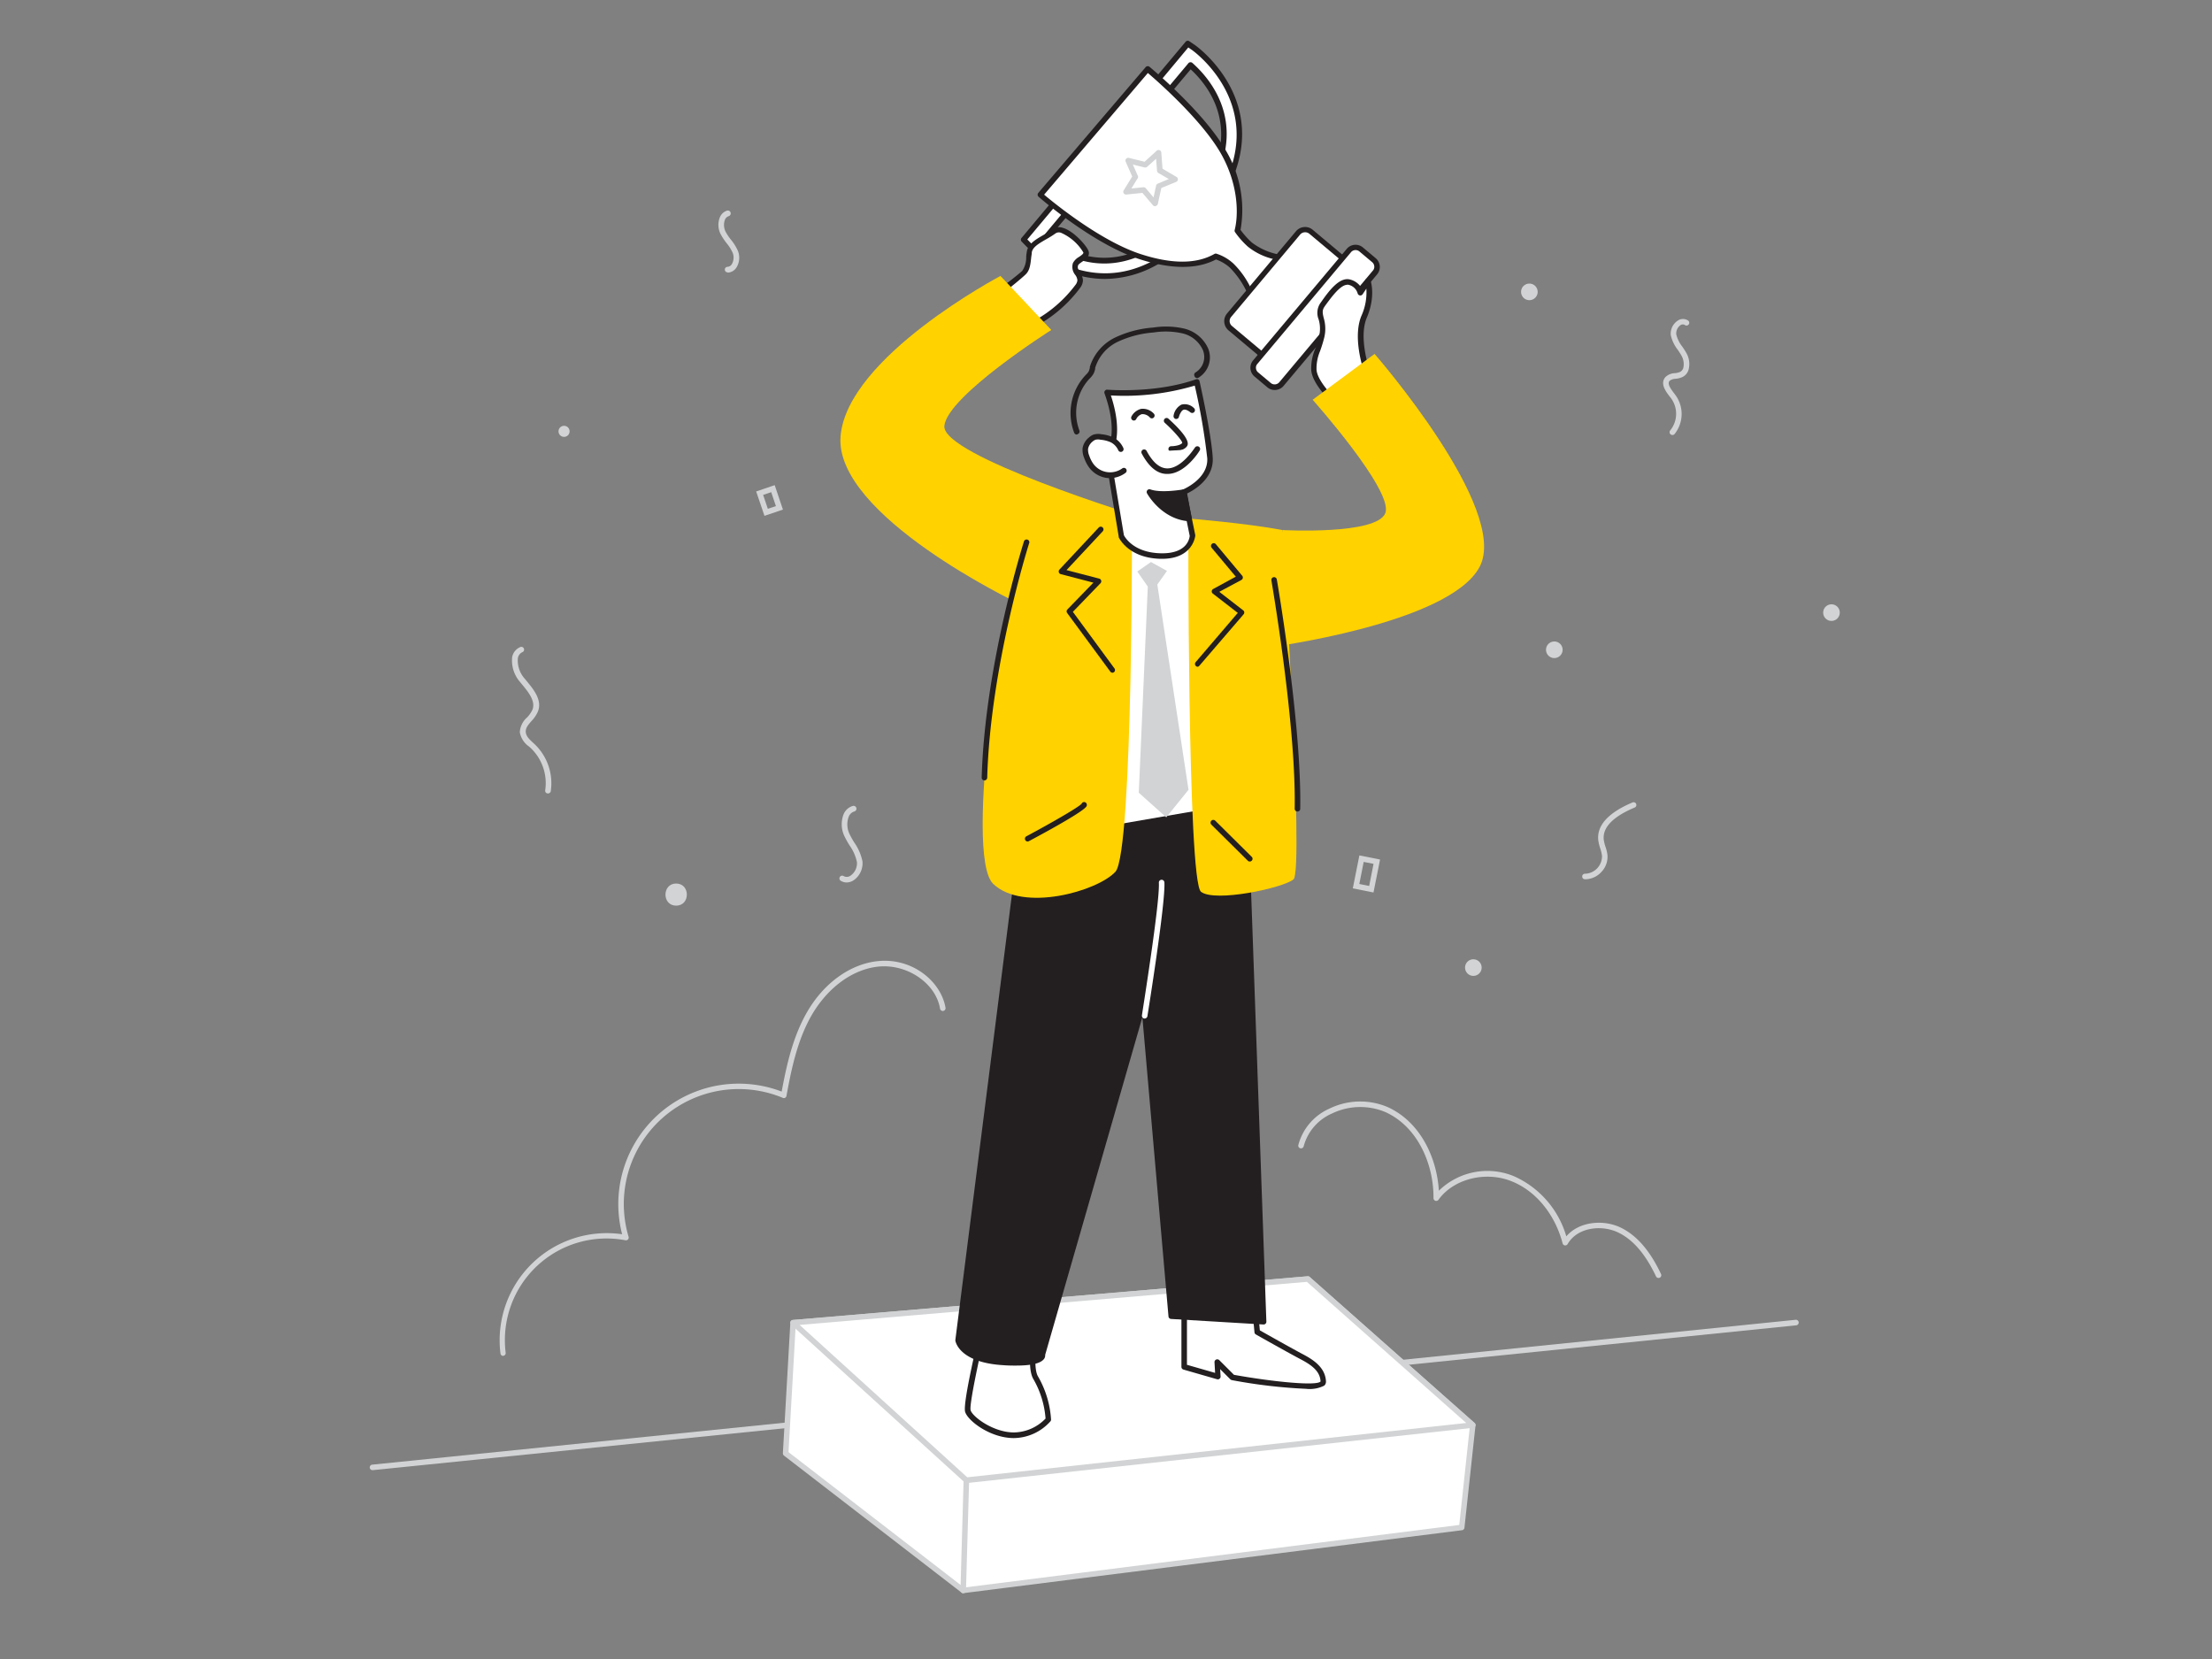 <svg viewBox="0 0 400 300" xmlns="http://www.w3.org/2000/svg"><rect x="0" y="0" width="400" height="300" fill="#808080" stroke="none"/><path d="m67.36 265.35 257.35-26.18" fill="#fff"/><path d="m67.36 265.85a.5.5 0 0 1 0-1l257.35-26.19a.5.5 0 1 1 .1 1l-257.39 26.19z" fill="#d1d3d4"/><path d="m143.42 239.19-1.35 23.63 32.1 24.78 90.17-11.39 1.98-18.52-29.82-26.4z" fill="#fff"/><path d="m174.17 288.1a.48.48 0 0 1 -.3-.11l-32.1-24.77a.51.51 0 0 1 -.2-.43l1.35-23.63a.49.49 0 0 1 .45-.47l93.09-7.9a.5.5 0 0 1 .37.12l29.82 26.41a.51.51 0 0 1 .17.43l-2 18.51a.5.5 0 0 1 -.43.45l-90.16 11.38zm-31.58-25.51 31.73 24.49 89.56-11.32 1.92-17.86-29.47-26.1-92.44 7.85z" fill="#d1d3d4"/><path d="m236.5 231.29-93.08 7.9 31.32 28.47 91.58-9.97z" fill="#fff"/><path d="m174.74 268.16a.51.51 0 0 1 -.34-.13l-31.32-28.47a.5.5 0 0 1 -.14-.53.52.52 0 0 1 .43-.34l93.09-7.9a.5.5 0 0 1 .37.12l29.82 26.41a.5.5 0 0 1 .15.53.5.5 0 0 1 -.42.34l-91.59 10zm-30.14-28.57 30.31 27.55 90.23-9.82-28.81-25.52z" fill="#d1d3d4"/><path d="m209.76 47c-13 7.9-23.66-2.65-23.77-2.76l-.9-.91 5.66-6.75 2.16 1.82-3.91 4.71c2.61 2.11 10.2 7 19.32 1.47z" fill="#fff"/><path d="m199.84 50.44c-8.31 0-14.12-5.76-14.2-5.84l-.9-.92a.49.49 0 0 1 0-.67l5.65-6.75a.51.51 0 0 1 .34-.17.54.54 0 0 1 .37.11l2.13 1.8a.45.45 0 0 1 .18.34.52.52 0 0 1 -.11.36l-3.62 4.3c3 2.29 10 6.21 18.36 1.13a.49.49 0 0 1 .37-.06.5.5 0 0 1 .31.22l1.47 2.42a.5.5 0 0 1 -.17.69 19.42 19.42 0 0 1 -10.18 3.04zm-14.07-7.14.58.59c.1.11 10.28 10.12 22.72 2.94l-.95-1.56c-9.11 5.24-16.63.53-19.47-1.77a.52.52 0 0 1 -.18-.34.53.53 0 0 1 .11-.37l3.63-4.33-1.4-1.17z" fill="#231f20"/><path d="m222.71 31.56-2.64-1c3.86-9.94-2.28-16.57-4.82-18.77l-3.95 4.71-2.17-1.82 5.66-6.74 1.06.73c.15.05 12.37 8.69 6.86 22.89z" fill="#fff"/><path d="m222.71 32.06a.39.39 0 0 1 -.18 0l-2.64-1a.49.49 0 0 1 -.27-.26.48.48 0 0 1 0-.39c3.53-9.12-1.54-15.33-4.31-17.87l-3.62 4.31a.49.49 0 0 1 -.7.06l-2.18-1.91a.57.57 0 0 1 -.18-.34.5.5 0 0 1 .12-.37l5.65-6.74a.5.5 0 0 1 .67-.09l1.06.72c.13.09 12.7 9 7 23.52a.48.48 0 0 1 -.42.36zm-2-1.81 1.71.66c4.9-13.51-6.74-21.78-6.86-21.86l-.68-.47-5 6 1.4 1.17 3.62-4.32a.5.5 0 0 1 .71-.06c2.72 2.41 8.68 8.99 5.1 18.88z" fill="#231f20"/><path d="m207.51 12.46-19.41 22.73s9.66 8.45 18 11.16c6.93 2.27 11.08 1.46 13.71 0a8 8 0 0 1 2.92 1.7 16.58 16.58 0 0 1 3.27 4.85l5.32-6.36a12.15 12.15 0 0 1 -5.33-2.3 14.75 14.75 0 0 1 -2.26-2.57c.86-3.4.43-8.91-2.49-14.1-3.92-7-13.73-15.11-13.73-15.11z" fill="#fff"/><path d="m226 53.4a.49.49 0 0 1 -.39-.29 16.22 16.22 0 0 0 -3.18-4.68 7.3 7.3 0 0 0 -2.54-1.51c-3.48 1.82-8.16 1.79-13.91-.08-8.34-2.72-17.77-10.91-18.17-11.26a.5.5 0 0 1 -.05-.7l19.41-22.74a.51.51 0 0 1 .7-.06c.4.34 9.93 8.26 13.87 15.25a20.9 20.9 0 0 1 2.59 14.24 14.73 14.73 0 0 0 2.06 2.3 11.75 11.75 0 0 0 5.08 2.19.49.49 0 0 1 .39.32.5.5 0 0 1 -.08.5l-5.33 6.35a.51.51 0 0 1 -.45.17zm-6.22-7.54a.4.4 0 0 1 .15 0 8.18 8.18 0 0 1 3.11 1.8 15.72 15.72 0 0 1 3.1 4.34l4.29-5.12a11.64 11.64 0 0 1 -4.74-2.25 15 15 0 0 1 -2.34-2.63.47.47 0 0 1 -.08-.41c.76-3 .58-8.38-2.44-13.74-3.42-6.06-11.43-13.09-13.26-14.65l-18.76 22c1.85 1.56 10.21 8.38 17.44 10.74 5.58 1.82 10.06 1.84 13.32 0a.5.5 0 0 1 .24-.08z" fill="#231f20"/><path d="m222.33 47.89h19.43a1.66 1.66 0 0 1 1.66 1.66v7.63a0 0 0 0 1 0 0h-22.75a0 0 0 0 1 0 0v-7.63a1.66 1.66 0 0 1 1.66-1.66z" fill="#fff" transform="matrix(.642 -.766 .766 .642 42.72 196.61)"/><path d="m228.3 64.73a.57.57 0 0 1 -.33-.11l-5.84-4.9a2.17 2.17 0 0 1 -.27-3l12.49-14.9a2.14 2.14 0 0 1 1.46-.76 2.11 2.11 0 0 1 1.58.5l5.84 4.9a.48.48 0 0 1 .18.33.49.49 0 0 1 -.12.37l-14.61 17.39a.49.49 0 0 1 -.38.18zm7.7-22.73a1.17 1.17 0 0 0 -.89.41l-12.48 14.9a1.16 1.16 0 0 0 .14 1.63l5.46 4.58 14-16.67-5.46-4.58a1.19 1.19 0 0 0 -.77-.27z" fill="#231f20"/><rect fill="#fff" height="6.17" rx="1.58" transform="matrix(.642 -.766 .766 .642 41.07 202.76)" width="29.52" x="223.06" y="54.28"/><path d="m230.5 70.52a2 2 0 0 1 -1.33-.49l-2.31-1.94a2.07 2.07 0 0 1 -.26-2.92l16.94-20.17a2.07 2.07 0 0 1 2.92-.25l2.31 1.94a2.07 2.07 0 0 1 .26 2.92l-16.94 20.2a2.08 2.08 0 0 1 -1.59.71zm-3.13-4.71a1 1 0 0 0 -.25.79 1.07 1.07 0 0 0 .38.73l2.31 1.94a1.1 1.1 0 0 0 1.52-.14l16.93-20.2a1 1 0 0 0 .25-.79 1.07 1.07 0 0 0 -.38-.73l-2.31-1.94a1.08 1.08 0 0 0 -1.52.14z" fill="#231f20"/><path d="m208.87 37.3a.53.53 0 0 1 -.38-.18l-1.9-2.24-2.91.3a.5.5 0 0 1 -.48-.76l1.54-2.5-1.18-2.68a.49.49 0 0 1 .07-.52.5.5 0 0 1 .51-.17l2.84.7 2.19-2a.52.52 0 0 1 .52-.09.49.49 0 0 1 .31.43l.22 2.92 2.54 1.49a.49.49 0 0 1 .24.47.48.48 0 0 1 -.31.42l-2.69 1.11-.62 2.86a.5.5 0 0 1 -.37.38zm-2.07-3.44a.5.5 0 0 1 .39.18l1.41 1.66.46-2.13a.5.5 0 0 1 .3-.36l2-.83-1.89-1.1a.49.49 0 0 1 -.24-.39l-.17-2.18-1.63 1.46a.49.49 0 0 1 -.45.11l-2.12-.52.88 2a.47.47 0 0 1 0 .46l-1.15 1.86 2.17-.22z" fill="#d1d3d4"/><path d="m185.08 59.51a24 24 0 0 0 9.79-7.68 1.94 1.94 0 0 0 .46-1.13c0-1.07-1.29-1.72-.84-2.91.3-.79 2.27-1.29 1.87-2.29s-4-4.93-5.67-3.66-4.31 2.08-4.53 3.81-.21 2.94-.93 3.66-4.23 3.35-4.23 3.38 3.7 6.17 4.08 6.82z" fill="#fff"/><path d="m185.08 60a.48.48 0 0 1 -.42-.25l-.66-1.05c-3.76-6.07-3.76-6.07-3.31-6.41 1.63-1.24 3.69-2.84 4.18-3.33a4.35 4.35 0 0 0 .7-2.52c0-.27.06-.56.1-.85.18-1.47 1.66-2.32 3.1-3.14a15.94 15.94 0 0 0 1.62-1 2 2 0 0 1 1.83-.24c1.92.55 4.22 3.17 4.6 4.12s-.49 1.57-1.13 2c-.3.21-.67.46-.73.64-.16.43 0 .74.33 1.26a2.86 2.86 0 0 1 .54 1.47 2.4 2.4 0 0 1 -.55 1.41 24.51 24.51 0 0 1 -10 7.86.45.45 0 0 1 -.2.03zm-3.47-7.17c.55 1 2.39 4 3.24 5.34l.43.69a23.36 23.36 0 0 0 9.18-7.32 1.64 1.64 0 0 0 .37-.84 1.87 1.87 0 0 0 -.4-1 2.28 2.28 0 0 1 -.41-2.13 2.79 2.79 0 0 1 1.1-1.11c.59-.4.85-.63.78-.82a8.88 8.88 0 0 0 -4-3.53 1.07 1.07 0 0 0 -1 .08 17.54 17.54 0 0 1 -1.71 1.07c-1.28.74-2.49 1.43-2.61 2.4 0 .29-.07.57-.1.84-.14 1.34-.26 2.39-1 3.11s-2.8 2.39-3.87 3.23z" fill="#231f20"/><path d="m206.49 93.55s-36.3-11.11-35.72-16.55 19.34-17.33 19.34-17.33l-9.19-9.77s-27.77 14.64-28.92 29 32.08 30.16 32.08 30.16z" fill="#ffd200"/><path d="m186.94 243.24s-.66 4.27.33 5.91a17.61 17.61 0 0 1 2.3 7.56 8.53 8.53 0 0 1 -6.24 2.84c-3.94 0-7.89-2.95-8.32-4.38s3.17-16.53 3.17-16.53z" fill="#fff"/><path d="m183.33 260.05c-4.25 0-8.3-3.11-8.8-4.73s2.56-14.25 3.16-16.79a.51.51 0 0 1 .28-.34.49.49 0 0 1 .44 0l8.76 4.6a.49.49 0 0 1 .26.52c-.17 1.14-.46 4.36.27 5.58a17.81 17.81 0 0 1 2.36 7.75.49.49 0 0 1 -.1.37 9 9 0 0 1 -6.63 3.04zm-4.81-20.67c-1.67 7.05-3.27 14.77-3 15.65.35 1.16 4.09 4 7.84 4a8.07 8.07 0 0 0 5.71-2.51 16.76 16.76 0 0 0 -2.2-7.13c-.91-1.52-.59-4.76-.44-5.89z" fill="#231f20"/><path d="m219.37 148.76-19.37 3.53.55-55s16-2.3 19.6-.21-.78 51.68-.78 51.68z" fill="#fff"/><path d="m200 152.79a.5.5 0 0 1 -.33-.12.46.46 0 0 1 -.17-.38l.55-55a.5.5 0 0 1 .43-.49c.66-.09 16.19-2.29 19.92-.14s.21 43.85-.54 52.19a.49.49 0 0 1 -.4.44l-19.38 3.53zm1.05-55.1-.55 54 18.4-3.35c2.1-23.8 3.16-49.61 1-50.86-2.76-1.59-14.15-.48-18.85.21z" fill="#231f20"/><path d="m214.09 234.34v12.84l6.13 1.75-.15-2.62 2.78 2.77s16.47 3 16.38.77-1.75-3.4-3.83-4.49c-2.23-1.18-8.1-4.49-8.1-4.49l-.88-9.42" fill="#fff"/><path d="m236.16 251.14a95 95 0 0 1 -13.4-1.57.54.54 0 0 1 -.27-.14l-1.85-1.85.08 1.33a.48.48 0 0 1 -.19.41.46.46 0 0 1 -.45.09l-6.08-1.75a.5.5 0 0 1 -.36-.48v-12.84a.5.5 0 0 1 .5-.5.5.5 0 0 1 .5.5v12.46l5.09 1.46-.11-1.93a.5.5 0 0 1 .3-.48.52.52 0 0 1 .56.1l2.66 2.66c7 1.26 15 2.06 15.66 1.2-.09-1.8-1.5-2.91-3.58-4s-8.06-4.46-8.12-4.5a.48.48 0 0 1 -.25-.38l-.88-9.42a.5.5 0 0 1 1-.09l.85 9.15c1.1.62 5.91 3.33 7.86 4.36s4 2.43 4.1 4.91a.93.93 0 0 1 -.34.74 5.85 5.85 0 0 1 -3.28.56z" fill="#231f20"/><path d="m184.65 152.59-11.39 89.77s.48 3.57 8.22 4 7-1.38 7-1.38l18.4-63.79 5 56.77 16.7 1-3.32-93.38z" fill="#231f20"/><path d="m183.72 246.94c-.69 0-1.44 0-2.27-.07-8-.46-8.67-4.28-8.69-4.44v-.13l11.4-89.77a.49.49 0 0 1 .41-.43l40.53-7a.5.5 0 0 1 .4.1.53.53 0 0 1 .18.37l3.32 93.43a.5.5 0 0 1 -.15.37.49.49 0 0 1 -.38.14l-16.7-1a.5.5 0 0 1 -.47-.45l-4.72-54.12-17.58 61.06a1.09 1.09 0 0 1 -.2.73c-.61.81-2.26 1.21-5.08 1.21zm-10-4.6c.11.4 1.08 3.15 7.75 3.53 6.05.34 6.45-.73 6.45-.75a.29.29 0 0 1 0-.27l18.4-63.79a.5.5 0 0 1 .53-.36.49.49 0 0 1 .44.45l4.93 56.35 15.72 1-3.28-92.26-39.56 6.76z" fill="#231f20"/><path d="m204.7 90.71s.26 63.42-3 66.94-16.7 7.35-22.1 2.18 2.11-54 5.1-57.87c7.8-5.43 20-11.25 20-11.25z" fill="#ffd200"/><path d="m231.91 95.85s3.94 61.59 2 63.17-14.28 4.21-16.74 2.23-2.28-67.49-2.28-67.49 10.6.86 17.02 2.09z" fill="#ffd200"/><path d="m211.03 103.24-1.75 2.46 5.64 37.12-4.02 4.98-4.97-4.45 1.63-37.28-1.9-2.72 2.47-1.72z" fill="#d1d3d4"/><path d="m214 89 1.61 7.89s-.29 3.81-5.82 3.66-7.07-3.61-7.07-3.61l-2.48-14.81s2.83-2.94-.12-11.17c0 0 8.65.77 16.26-1.89 0 0 2.15 9.56 2.39 13.76s-4.77 6.17-4.77 6.17z" fill="#fff"/><path d="m210.15 101.05h-.33c-5.78-.16-7.45-3.75-7.52-3.9a.56.56 0 0 1 0-.12l-2.47-14.82a.53.53 0 0 1 .13-.43s2.56-2.89-.23-10.65a.47.47 0 0 1 .08-.47.46.46 0 0 1 .44-.19c.08 0 8.63.72 16-1.87a.53.53 0 0 1 .41 0 .5.5 0 0 1 .25.32c.09.4 2.16 9.64 2.39 13.85.22 3.84-3.46 5.91-4.69 6.49l1.53 7.49a.57.57 0 0 1 0 .13s-.37 4.17-5.99 4.17zm-6.91-4.26c.22.42 1.79 3.13 6.61 3.26s5.23-2.67 5.29-3.14l-1.59-7.81a.49.49 0 0 1 .31-.56s4.66-1.89 4.45-5.68a116.39 116.39 0 0 0 -2.26-13.13 44.71 44.71 0 0 1 -15.17 1.78c2.26 6.82.52 10-.07 10.76z" fill="#231f20"/><path d="m202.68 81.18a3.51 3.51 0 0 0 -1.55-1.59 6.21 6.21 0 0 0 -2-.53 2.47 2.47 0 0 0 -1.15 0 1.91 1.91 0 0 0 -.69.43 2.67 2.67 0 0 0 -1 1.6 3.28 3.28 0 0 0 .25 1.51 6.15 6.15 0 0 0 .75 1.52 4.27 4.27 0 0 0 6 1" fill="#fff"/><path d="m200.73 86.46a4.9 4.9 0 0 1 -.77-.06 4.78 4.78 0 0 1 -3.11-2 6.68 6.68 0 0 1 -.81-1.63 3.71 3.71 0 0 1 -.27-1.75 3.18 3.18 0 0 1 1.15-1.91 2.59 2.59 0 0 1 .85-.53 3.09 3.09 0 0 1 1.38-.06 6.69 6.69 0 0 1 2.2.59 4 4 0 0 1 1.78 1.89.5.5 0 0 1 -.9.44 3 3 0 0 0 -1.33-1.44 5.61 5.61 0 0 0 -1.88-.48 2 2 0 0 0 -.92 0 1.71 1.71 0 0 0 -.53.33 2.25 2.25 0 0 0 -.81 1.3 2.74 2.74 0 0 0 .22 1.27 5.69 5.69 0 0 0 .69 1.4 3.76 3.76 0 0 0 5.27.88.5.5 0 0 1 .7.11.51.51 0 0 1 -.11.7 4.77 4.77 0 0 1 -2.8.95z" fill="#231f20"/><path d="m210.9 76.07s3.75 3.39 3.28 4.26-2.41.86-2.41.86" fill="#fff"/><path d="m211.79 81.69a.5.5 0 0 1 0-1c.66 0 1.73-.19 2-.6 0-.38-1.48-2.12-3.18-3.65a.5.5 0 0 1 0-.71.49.49 0 0 1 .7 0c1.85 1.67 3.93 3.87 3.39 4.87s-2.6 1.09-2.91 1.09z" fill="#231f20"/><path d="m214 89s-4.11.75-6.23 0c0 0 2.44 4.41 7.12 4.79z" fill="#231f20"/><path d="m214.93 94.26c-4.89-.4-7.41-4.86-7.51-5.05a.5.5 0 0 1 .05-.56.5.5 0 0 1 .55-.15c2 .72 5.93 0 6 0a.51.51 0 0 1 .58.4l.89 4.76a.46.46 0 0 1 -.12.42.48.48 0 0 1 -.44.18zm-6-4.52a9.09 9.09 0 0 0 5.37 3.44l-.68-3.61a19.2 19.2 0 0 1 -4.62.17z" fill="#231f20"/><path d="m226 155.79a.46.46 0 0 1 -.35-.14l-6.6-6.53a.51.51 0 0 1 0-.71.5.5 0 0 1 .71 0l6.59 6.53a.48.48 0 0 1 0 .7.47.47 0 0 1 -.35.15z" fill="#231f20"/><path d="m185.84 152.17a.5.5 0 0 1 -.24-.94c4.6-2.46 9.6-5.34 10-5.91a.49.49 0 0 1 .65-.24.53.53 0 0 1 .25.68c-.38.87-6.71 4.36-10.45 6.35a.46.46 0 0 1 -.21.06z" fill="#231f20"/><path d="m216.59 120.57a.49.49 0 0 1 -.32-.12.51.51 0 0 1 -.06-.71l7.62-8.91-4.51-3.49a.49.49 0 0 1 -.2-.43.53.53 0 0 1 .26-.4l4.09-2.23-4.37-5.23a.5.5 0 0 1 .07-.71.49.49 0 0 1 .7.07l4.76 5.7a.48.48 0 0 1 .11.41.51.51 0 0 1 -.25.35l-4 2.15 4.32 3.35a.46.46 0 0 1 .19.34.49.49 0 0 1 -.12.38l-8 9.3a.49.49 0 0 1 -.29.18z" fill="#231f20"/><path d="m207 184.18h-.08a.5.5 0 0 1 -.42-.57c0-.2 3.27-20.35 3.06-24a.5.5 0 0 1 .47-.52.51.51 0 0 1 .53.46c.22 3.74-2.94 23.36-3.07 24.2a.51.51 0 0 1 -.49.43z" fill="#fff"/><path d="m194.71 78.58a.5.5 0 0 1 -.46-.31 10 10 0 0 1 2-10.37l.12-.13a2.76 2.76 0 0 0 .52-.64 3.86 3.86 0 0 0 .19-.6v-.19a8.75 8.75 0 0 1 4.65-5.34 19.42 19.42 0 0 1 6.82-1.77 14.84 14.84 0 0 1 5.55.18 6.38 6.38 0 0 1 4.37 3.6 4.28 4.28 0 0 1 -1.77 5.3.49.49 0 0 1 -.7-.31.5.5 0 0 1 .22-.67 3.28 3.28 0 0 0 1.29-4.05 5.38 5.38 0 0 0 -3.7-3 13.9 13.9 0 0 0 -5.18-.16 18.61 18.61 0 0 0 -6.47 1.67 7.74 7.74 0 0 0 -4.12 4.74v.18a3.42 3.42 0 0 1 -.27.82 3.7 3.7 0 0 1 -.69.89l-.11.11a9.07 9.07 0 0 0 -1.78 9.32.5.5 0 0 1 -.28.64.43.43 0 0 1 -.2.09z" fill="#231f20"/><path d="m201.18 121.65a.49.49 0 0 1 -.4-.2l-7.78-10.57a.5.5 0 0 1 0-.65l4.72-4.87-5.9-1.54a.48.48 0 0 1 -.35-.34.5.5 0 0 1 .11-.48l7.12-7.62a.5.5 0 0 1 .7 0 .5.5 0 0 1 0 .71l-6.54 7 5.91 1.54a.51.51 0 0 1 .36.35.5.5 0 0 1 -.12.48l-5 5.18 7.52 10.23a.49.49 0 0 1 -.11.7.45.45 0 0 1 -.24.08z" fill="#231f20"/><path d="m205.05 75.55s1.15-2.3 3.25-.39" fill="#fff"/><path d="m205.05 76.05a.49.49 0 0 1 -.23-.06.5.5 0 0 1 -.22-.67 2.76 2.76 0 0 1 1.73-1.38 2.69 2.69 0 0 1 2.31.85.5.5 0 0 1 0 .71.48.48 0 0 1 -.7 0 1.79 1.79 0 0 0 -1.45-.61 1.7 1.7 0 0 0 -1 .85.5.5 0 0 1 -.44.31z" fill="#231f20"/><path d="m212.71 75.26s.57-2.87 2.87-1.05" fill="#fff"/><path d="m212.71 75.76h-.1a.51.51 0 0 1 -.39-.59 2.73 2.73 0 0 1 1.42-2 2.34 2.34 0 0 1 2.25.61.5.5 0 0 1 -.62.79c-.36-.29-.88-.61-1.28-.46s-.74 1-.79 1.22a.5.5 0 0 1 -.49.43z" fill="#231f20"/><path d="m216.54 81.2s-5.31 8.61-9.62.57" fill="#fff"/><path d="m211.13 85.7h-.13c-1.73 0-3.26-1.29-4.54-3.69a.5.5 0 0 1 .2-.68.51.51 0 0 1 .68.2c1.1 2.06 2.34 3.13 3.69 3.17 2.64.07 5-3.73 5.06-3.77a.51.51 0 0 1 .69-.16.49.49 0 0 1 .16.69c-.08.17-2.63 4.24-5.81 4.24z" fill="#231f20"/><path d="m240.77 72s-3.07-3-3.16-5.17.76-3.25 1.43-6-1-4 .1-5.65 3.16-4.62 4.86-4.18a2.73 2.73 0 0 1 2 2l1.34-2.11s1 2.59-.67 6.42.48 9.76.48 9.76z" fill="#fff"/><path d="m240.77 72.5a.46.46 0 0 1 -.35-.14c-.13-.12-3.21-3.13-3.31-5.51a9 9 0 0 1 .7-3.71 23.45 23.45 0 0 0 .75-2.46 5.82 5.82 0 0 0 -.11-2.93 3.14 3.14 0 0 1 .28-2.89l.13-.18c1.31-1.87 3.3-4.68 5.29-4.13a3.36 3.36 0 0 1 1.95 1.36l.85-1.34a.5.5 0 0 1 .89.1c0 .11 1 2.82-.68 6.78-1.53 3.61.47 9.35.49 9.41a.5.5 0 0 1 -.16.56l-6.42 5a.49.49 0 0 1 -.3.08zm2.86-21c-1.3 0-3 2.43-4 3.78l-.12.18c-.47.66-.34 1.23-.13 2.08a6.78 6.78 0 0 1 .11 3.4 24.38 24.38 0 0 1 -.78 2.55 8.08 8.08 0 0 0 -.64 3.34c.06 1.47 1.76 3.54 2.7 4.53l5.78-4.49c-.43-1.36-1.82-6.32-.35-9.79a10.23 10.23 0 0 0 .88-4.88l-.67 1a.49.49 0 0 1 -.51.22.5.5 0 0 1 -.4-.39 2.21 2.21 0 0 0 -1.65-1.53.78.78 0 0 0 -.22-.02z" fill="#231f20"/><path d="m231.91 95.85s17.12.94 18.61-3.09-13.15-20.47-13.15-20.47l11.2-8.29s24.48 28.08 19 38.49-38.64 14.65-38.64 14.65z" fill="#ffd200"/><path d="m174.74 267.66-.57 19.94" fill="#fff"/><path d="m174.17 288.1a.51.51 0 0 1 -.49-.52l.57-19.93a.52.52 0 0 1 .51-.49.51.51 0 0 1 .49.51l-.57 19.94a.5.5 0 0 1 -.51.49z" fill="#d1d3d4"/><path d="m178 141.12a.49.49 0 0 1 -.48-.51c.57-20.35 7.56-42.45 7.63-42.66a.5.5 0 1 1 .94.32c-.07.2-7 22.16-7.57 42.37a.5.5 0 0 1 -.52.48z" fill="#231f20"/><path d="m234.61 146.75a.5.5 0 0 1 -.49-.5c.28-15.27-4.17-41-4.21-41.3a.5.5 0 0 1 .4-.58.51.51 0 0 1 .58.41c.05.26 4.51 26.13 4.23 41.48a.49.49 0 0 1 -.51.49z" fill="#231f20"/><g fill="#d1d3d4"><path d="m286.7 159h-.11a.5.5 0 0 1 -.48-.52.49.49 0 0 1 .51-.48 3.16 3.16 0 0 0 3.07-3.27 6.83 6.83 0 0 0 -.32-1.32 8.3 8.3 0 0 1 -.35-1.45c-.3-2.68 1.79-5 6.21-6.86a.5.5 0 0 1 .39.92c-4 1.68-5.85 3.64-5.61 5.83a7.82 7.82 0 0 0 .31 1.27 6.79 6.79 0 0 1 .36 1.51 3.94 3.94 0 0 1 -1.11 3.06 4 4 0 0 1 -2.87 1.31z"/><path d="m131.57 49.25a.5.5 0 0 1 0-1 1 1 0 0 0 .79-.52 2.39 2.39 0 0 0 .14-2 7.73 7.73 0 0 0 -1.11-1.76 11.07 11.07 0 0 1 -1.08-1.64 3.7 3.7 0 0 1 -.15-3 2.1 2.1 0 0 1 1.3-1.24.5.5 0 0 1 .31 1 1.11 1.11 0 0 0 -.69.67 2.76 2.76 0 0 0 .12 2.12 9.63 9.63 0 0 0 1 1.49 8.77 8.77 0 0 1 1.24 2 3.38 3.38 0 0 1 -.22 2.93 2 2 0 0 1 -1.57 1z"/><path d="m153.1 159.58a2.07 2.07 0 0 1 -1.07-.31.5.5 0 0 1 -.16-.69.49.49 0 0 1 .68-.16 1.15 1.15 0 0 0 1.27-.09 2.71 2.71 0 0 0 1.14-2.44 8.16 8.16 0 0 0 -1.32-3 15.74 15.74 0 0 1 -1-1.81 5 5 0 0 1 -.07-3.89 2.6 2.6 0 0 1 1.65-1.45.5.5 0 1 1 .27 1 1.58 1.58 0 0 0 -1 .91 4 4 0 0 0 .08 3.06 15.86 15.86 0 0 0 .94 1.69 9.13 9.13 0 0 1 1.45 3.35 3.74 3.74 0 0 1 -1.58 3.42 2.33 2.33 0 0 1 -1.28.41z"/><path d="m276.56 51.28a1.5 1.5 0 0 0 0 3 1.5 1.5 0 0 0 0-3z"/><path d="m248.37 161.39-3.74-.75 1.19-5.95 3.74.74zm-2.56-1.54 1.78.36.79-4-1.78-.35z"/><path d="m138.24 93.28-1.5-4.41 3.35-1.14 1.49 4.42zm-.24-3.79.85 2.52 1.46-.49-.85-2.52z"/><path d="m102 77a1 1 0 0 0 0 2 1 1 0 0 0 0-2z"/><path d="m122.27 159.77c-2.57 0-2.58 4 0 4s2.58-4 0-4z"/><path d="m91 245.19a.5.5 0 0 1 -.5-.43 19.38 19.38 0 0 1 22-21.57 21.78 21.78 0 0 1 28.85-25.8c.91-4.9 2.05-10 4.65-14.47 3-5.16 7.74-8.57 12.65-9.11 6.42-.7 11.56 3.78 12.33 8.43a.5.5 0 0 1 -.41.57.51.51 0 0 1 -.58-.41c-.76-4.62-6-8.17-11.23-7.6-4.59.51-9 3.73-11.9 8.63-2.62 4.49-3.73 9.74-4.64 14.74a.48.48 0 0 1 -.25.35.5.5 0 0 1 -.43 0 20.78 20.78 0 0 0 -27.87 25.13.5.5 0 0 1 -.11.48.49.49 0 0 1 -.46.15 18.38 18.38 0 0 0 -21.66 20.33.49.49 0 0 1 -.43.56z"/><path d="m266.43 173.47a1.5 1.5 0 0 0 0 3 1.5 1.5 0 0 0 0-3z"/><path d="m281.07 116a1.5 1.5 0 0 0 0 3 1.5 1.5 0 0 0 0-3z"/><path d="m99.05 143.48h-.05a.49.49 0 0 1 -.41-.57 8.77 8.77 0 0 0 -2.59-7.61l-.33-.3a4 4 0 0 1 -1.67-2.57 3.77 3.77 0 0 1 1.29-2.67 5.21 5.21 0 0 0 1-1.44c.6-1.56-.78-3.22-2-4.69l-.28-.34a5.9 5.9 0 0 1 -1.39-4.49 2.45 2.45 0 0 1 1.38-1.75.5.5 0 1 1 .44.89 1.45 1.45 0 0 0 -.79 1.06 4.9 4.9 0 0 0 1.18 3.66l.28.34c1.32 1.59 3 3.57 2.16 5.67a6 6 0 0 1 -1.19 1.75c-.58.67-1.08 1.25-1 2s.66 1.29 1.32 1.89l.34.32a9.76 9.76 0 0 1 2.85 8.48.51.51 0 0 1 -.54.37z"/><path d="m302.41 78.66a.49.49 0 0 1 -.32-.12.51.51 0 0 1 -.06-.71 4.76 4.76 0 0 0 .2-5.74l-.23-.3c-.78-1-1.85-2.43-.85-3.59a2.57 2.57 0 0 1 1.73-.72 3.16 3.16 0 0 0 .94-.23 1.19 1.19 0 0 0 .58-.74 3.12 3.12 0 0 0 -.33-2.19c-.2-.36-.44-.72-.68-1.07a6.64 6.64 0 0 1 -1.26-2.65 2.81 2.81 0 0 1 1.23-2.6 1.68 1.68 0 0 1 1.88-.05.49.49 0 0 1 .15.69.5.5 0 0 1 -.69.15.7.7 0 0 0 -.8 0 1.84 1.84 0 0 0 -.78 1.66 5.71 5.71 0 0 0 1.1 2.24c.26.38.51.76.73 1.15a4 4 0 0 1 .4 3 2.13 2.13 0 0 1 -1.07 1.32 4 4 0 0 1 -1.26.34 1.71 1.71 0 0 0 -1.11.38c-.44.51.12 1.32.89 2.33l.23.31a5.79 5.79 0 0 1 -.24 7 .49.49 0 0 1 -.38.14z"/><path d="m331.19 109.28a1.5 1.5 0 0 0 0 3 1.5 1.5 0 0 0 0-3z"/><path d="m299.91 231.1a.51.51 0 0 1 -.45-.29c-1.92-4.05-4.16-6.65-6.85-7.94-3-1.44-7.38-.94-9.13 2.09a.5.5 0 0 1 -.5.25.5.5 0 0 1 -.41-.37c-1.38-5.24-4.8-9.43-9.15-11.2-4.74-1.94-10.58-.48-13.3 3.32a.5.5 0 0 1 -.56.18.51.51 0 0 1 -.34-.48c.07-5.69-2.56-12.69-8.58-15.51a11.75 11.75 0 0 0 -9.8.22 9 9 0 0 0 -5.09 5.91.5.5 0 0 1 -.6.37.49.49 0 0 1 -.37-.6 10 10 0 0 1 5.63-6.58 12.68 12.68 0 0 1 10.65-.22c5.95 2.78 8.8 9.34 9.13 15.07a12.55 12.55 0 0 1 13.61-2.61 17.1 17.1 0 0 1 9.44 10.86c2.3-2.71 6.71-3.08 9.8-1.6 2.91 1.4 5.31 4.15 7.32 8.41a.5.5 0 0 1 -.23.67.59.59 0 0 1 -.22.05z"/></g></svg>